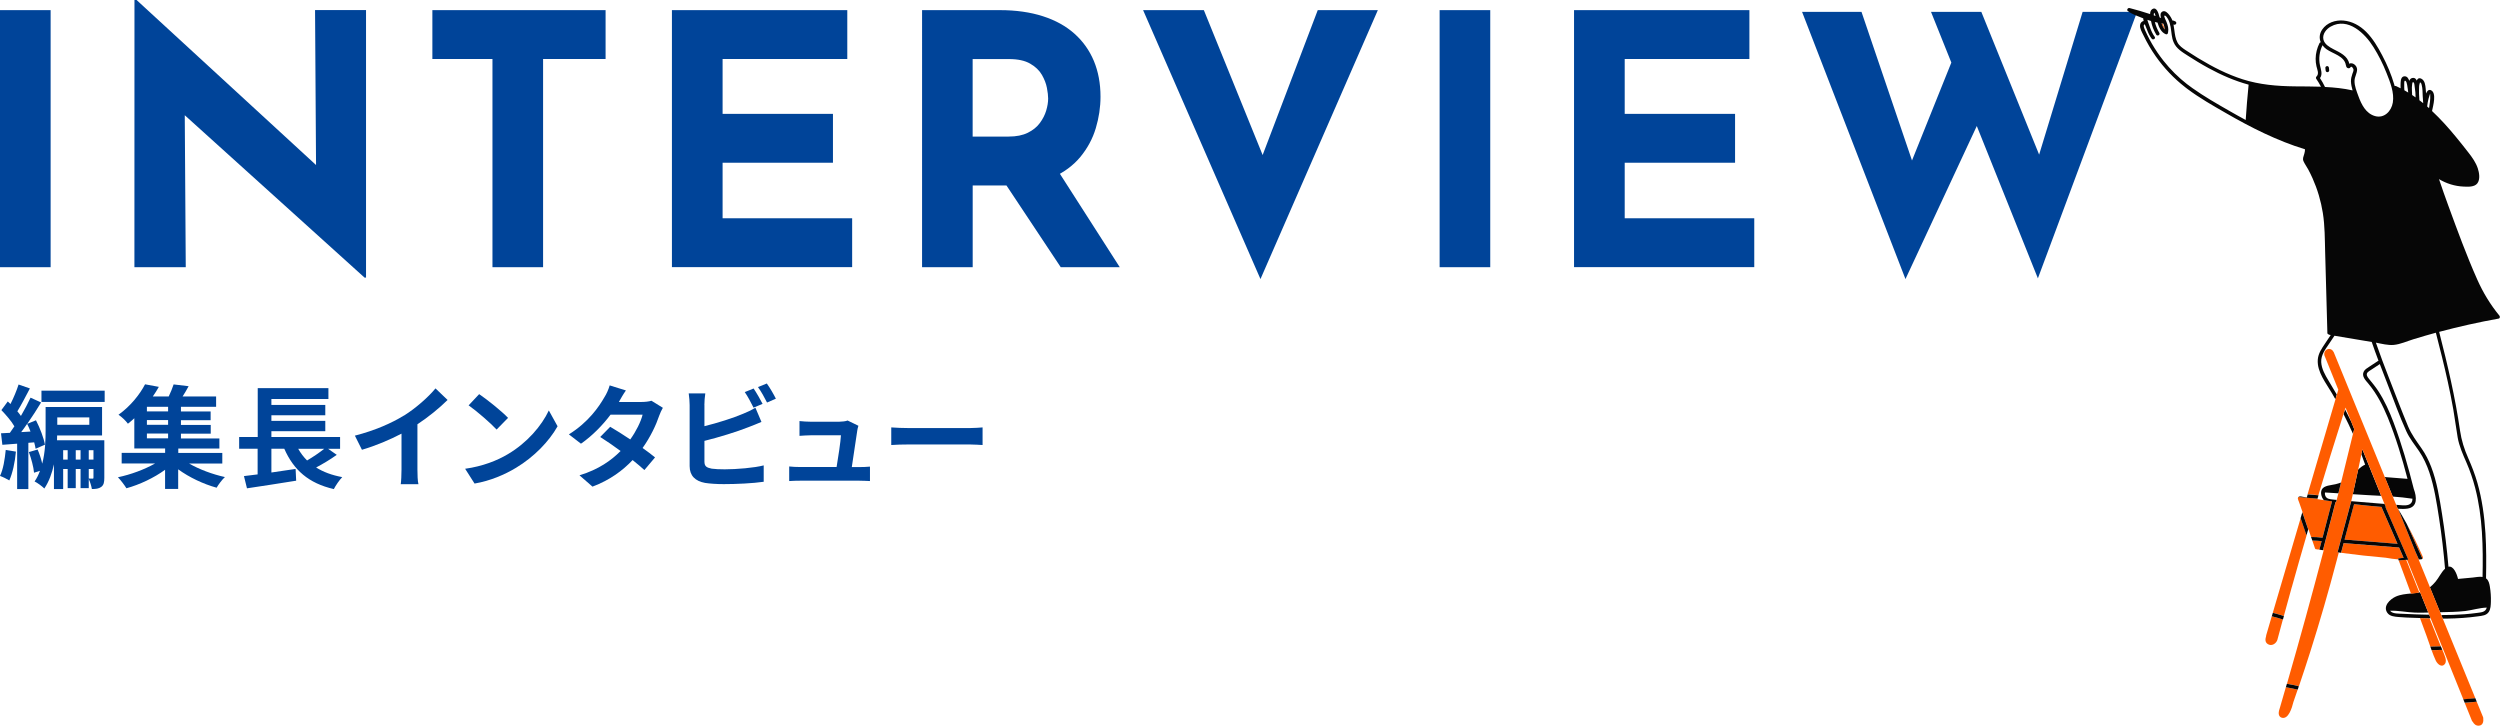 <?xml version="1.0" encoding="UTF-8"?><svg id="b" xmlns="http://www.w3.org/2000/svg" viewBox="0 0 488.41 141.77"><defs><style>.d{fill:#ff5c00;}.d,.e,.f{stroke-width:0px;}.e{fill:#049;}.f{fill:#060606;}</style></defs><g id="c"><path class="e" d="m0,1.98h9.89s0,50.22,0,50.22H0s0-50.22,0-50.22Z"/><path class="e" d="m71.23,54.24L33.16,19.86l2.93,1.64.2,30.7h-10.03S26.27,0,26.27,0h.41s37.25,34.25,37.25,34.25l-2.18-.96-.2-31.32h9.96s0,52.26,0,52.26h-.27Z"/><path class="e" d="m84.47,1.98h33.84s0,9.55,0,9.55h-12.21v40.67s-9.89,0-9.89,0V11.53h-11.74s0-9.55,0-9.55Z"/><path class="e" d="m131.28,1.98h34.25s0,9.55,0,9.55h-24.36v10.71h21.56s0,9.55,0,9.55h-21.56v10.85h25.31s0,9.55,0,9.55h-35.21s0-50.22,0-50.22Z"/><path class="e" d="m195.35,1.98c3.14,0,5.94.4,8.39,1.19,2.46.79,4.51,1.93,6.17,3.41,1.66,1.48,2.92,3.25,3.79,5.32.86,2.07,1.3,4.4,1.3,7,0,2.05-.31,4.09-.92,6.14-.61,2.05-1.62,3.91-3,5.6-1.39,1.68-3.22,3.04-5.49,4.06-2.28,1.02-5.09,1.53-8.46,1.53h-7.1v15.97s-9.89,0-9.89,0V1.98s15.22,0,15.22,0Zm1.71,24.7c1.5,0,2.75-.25,3.75-.75,1-.5,1.78-1.13,2.35-1.91.57-.77.98-1.58,1.23-2.42.25-.84.38-1.62.38-2.35,0-.55-.08-1.24-.24-2.08-.16-.84-.49-1.69-.99-2.56-.5-.86-1.26-1.59-2.29-2.18-1.02-.59-2.4-.89-4.13-.89h-7.1v15.15h7.03Zm9.28,6.14l12.42,19.38h-11.53s-12.69-19.11-12.69-19.11l11.8-.27Z"/><path class="e" d="m235.19,1.98l14.67,36.16-5.73-1.16,13.31-35h11.74s-22.93,52.54-22.93,52.54L223.32,1.98h11.87Z"/><path class="e" d="m281.25,1.98h9.89s0,50.22,0,50.22h-9.89s0-50.22,0-50.22Z"/><path class="e" d="m307.52,1.98h34.25s0,9.55,0,9.55h-24.36v10.71h21.56s0,9.55,0,9.55h-21.56v10.85h25.31s0,9.55,0,9.55h-35.21s0-50.22,0-50.22Z"/><path class="e" d="m377.25,2.32h9.83s12.35,30.5,12.35,30.5l-1.77-.27,9.21-30.23h10.64s-19.38,52.06-19.38,52.06l-20.88-52.06Zm-25.18,0h11.6s10.71,31.52,10.71,31.52l-1.57-.68,9.35-23.27,4.57,13.58-14.47,31.05-20.2-52.2Z"/><path class="e" d="m5.54,86.5v9.04s-2.19,0-2.19,0v-8.86s-2.89.22-2.89.22l-.26-2.25c.53-.02,1.09-.07,1.73-.09.28-.39.59-.83.88-1.27-.57-1.01-1.64-2.23-2.54-3.17l1.25-1.69c.18.15.35.33.53.5.61-1.2,1.23-2.69,1.58-3.81l2.21.77c-.79,1.51-1.69,3.24-2.45,4.47.26.31.5.61.7.9.72-1.23,1.38-2.5,1.88-3.57l2.06.94c-.81,1.34-1.75,2.8-2.71,4.18l1.71-.7c.79,1.53,1.53,3.5,1.75,4.77l-1.82.79c-.07-.37-.15-.79-.28-1.25l-1.12.09Zm14.91-10.18v2.21s-12.35,0-12.35,0v-2.21s12.35,0,12.35,0Zm-.07,17.01c0,.85-.09,1.42-.61,1.8-.48.35-1.07.41-1.82.41-.09-.57-.35-1.4-.61-1.97v1.8s-1.6,0-1.6,0v-3.74h-.94v3.74s-1.58,0-1.58,0v-3.74h-.88v3.92s-1.8,0-1.8,0v-4.84c-.37,1.71-.96,3.37-1.88,4.73-.39-.41-1.38-1.14-1.9-1.38.44-.63.79-1.36,1.05-2.08l-1.16.37c-.09-1.09-.53-2.74-1.01-4.03l1.71-.5c.37.85.7,1.86.9,2.76.59-2.23.66-4.64.66-6.54v-4.53s11.03,0,11.03,0v5.56s-8.78,0-8.78,0c0,.31,0,.61-.02.94h9.24s0,7.33,0,7.33Zm-9.19-11.78v1.44h6.26v-1.44h-6.26Zm-5.23,2.76c-.2-.53-.42-1.05-.66-1.51-.39.57-.77,1.12-1.16,1.62l1.82-.11Zm-2.85,3.92c-.18,2.08-.66,4.23-1.29,5.63C1.4,93.59.5,93.15,0,92.98c.63-1.29.94-3.24,1.12-5.08l1.99.33Zm14.23-.28v1.84h.92v-1.84h-.92Zm-1.6,1.84v-1.84h-.94v1.84h.94Zm-2.52,0v-1.84h-.88v1.84h.88Zm4.12,3.7c.33.02.61.02.77.02.11,0,.15-.04.15-.22v-1.66h-.92v1.86Z"/><path class="e" d="m36.93,90.55c1.97,1.14,4.6,2.12,7.01,2.65-.55.5-1.27,1.47-1.62,2.08-2.56-.7-5.34-2.01-7.51-3.59v3.83s-2.56,0-2.56,0v-3.74c-2.17,1.58-4.99,2.91-7.55,3.61-.39-.63-1.12-1.6-1.66-2.15,2.5-.52,5.21-1.53,7.25-2.69h-6.52s0-2.08,0-2.08h8.49v-.85h-6.02s0-5.91,0-5.91c-.39.37-.81.72-1.25,1.07-.42-.59-1.27-1.38-1.84-1.75,2.43-1.75,4.2-4.05,5.19-5.95l2.69.5c-.35.63-.74,1.25-1.18,1.88h3.11c.37-.79.74-1.66.96-2.36l2.93.35c-.37.7-.79,1.4-1.18,2.01h6.55s0,2.02,0,2.02h-6.87v.9h5.8s0,1.71,0,1.71h-5.8v.92h5.82s0,1.71,0,1.71h-5.82v.94h7.51s0,1.97,0,1.97h-8.03v.85h8.6s0,2.08,0,2.08h-6.48Zm-4.09-11.08h-4.14v.9h4.14v-.9Zm0,2.6h-4.14v.92h4.14v-.92Zm-4.14,3.57h4.14v-.94h-4.14v.94Z"/><path class="e" d="m65.79,88.86c-1.25.9-2.71,1.77-4.03,2.47,1.4.88,3.09,1.51,5.1,1.88-.55.57-1.29,1.64-1.64,2.34-4.95-1.14-7.86-3.74-9.68-7.88h-2.52v4.64c1.53-.22,3.15-.46,4.73-.7l.11,2.3c-3.35.55-6.96,1.09-9.61,1.49l-.59-2.39c.79-.09,1.69-.22,2.67-.33v-5.01h-3.61s0-2.3,0-2.3h3.63v-9.54s13.81,0,13.81,0v2.12s-11.14,0-11.14,0v1.16h10.53s0,2.02,0,2.02h-10.53v1.09h10.53s0,2.02,0,2.02h-10.53v1.14h13.42s0,2.3,0,2.3h-2.34s1.69,1.18,1.69,1.18Zm-7.53-1.18c.48.85,1.05,1.6,1.73,2.28,1.16-.68,2.41-1.53,3.35-2.28h-5.08Z"/><path class="e" d="m78.91,81.2c2.25-1.4,4.75-3.59,6.17-5.32l2.36,2.26c-1.66,1.64-3.77,3.35-5.89,4.75v8.84c0,.96.04,2.32.2,2.87h-3.46c.09-.53.15-1.9.15-2.87v-7.01c-2.25,1.18-5.03,2.36-7.73,3.15l-1.38-2.76c3.92-1.01,7.14-2.43,9.57-3.92Z"/><path class="e" d="m99.25,81.64l-2.23,2.28c-1.14-1.23-3.87-3.61-5.47-4.73l2.06-2.19c1.53,1.03,4.38,3.31,5.65,4.64Zm0,7.07c3.74-2.21,6.59-5.56,7.97-8.52l1.71,3.09c-1.66,2.95-4.58,5.98-8.1,8.1-2.21,1.34-5.04,2.56-8.12,3.09l-1.84-2.89c3.42-.48,6.26-1.6,8.38-2.87Z"/><path class="e" d="m120.93,78.53h4.44c.68,0,1.42-.09,1.9-.24l2.23,1.38c-.24.41-.53,1.01-.72,1.55-.59,1.77-1.69,4.12-3.24,6.3.94.68,1.8,1.31,2.43,1.84l-2.08,2.47c-.59-.55-1.4-1.22-2.3-1.95-1.93,2.04-4.42,3.9-7.84,5.19l-2.54-2.21c3.79-1.16,6.22-2.93,8.03-4.75-1.42-1.05-2.87-2.04-3.98-2.74l1.95-1.99c1.16.66,2.54,1.56,3.92,2.47,1.14-1.58,2.08-3.48,2.41-4.84h-6.26c-1.53,2.04-3.57,4.14-5.78,5.67l-2.36-1.82c3.83-2.39,5.87-5.39,6.96-7.29.35-.53.81-1.53,1.01-2.28l3.17.99c-.55.76-1.09,1.75-1.36,2.23Z"/><path class="e" d="m151.58,77.89l-1.73.75c-.46-.92-1.16-2.19-1.77-3.02l1.73-.7c.59.81,1.4,2.21,1.77,2.98Zm-2.6,1.01l-1.77.74c-.44-.9-1.12-2.19-1.71-3.04l1.73-.7c.55.81,1.34,2.19,1.75,3Zm-11.36.22v4.14c2.58-.63,5.63-1.6,7.57-2.43.79-.31,1.53-.66,2.39-1.18l1.18,2.78c-.85.35-1.84.77-2.56,1.03-2.21.88-5.74,1.97-8.58,2.67v4.05c0,.94.44,1.18,1.42,1.38.66.09,1.55.13,2.54.13,2.28,0,5.82-.29,7.62-.77v3.2c-2.06.31-5.39.46-7.79.46-1.42,0-2.74-.09-3.68-.24-1.9-.35-3-1.4-3-3.28v-11.93c0-.48-.07-1.62-.18-2.28h3.24c-.11.66-.18,1.66-.18,2.28Z"/><path class="e" d="m167.48,84.11c-.18,1.29-.74,5.06-1.07,7.14h1.4c.57,0,1.58-.02,2.15-.09v2.82c-.44-.02-1.51-.07-2.1-.07h-11.51c-.79,0-1.34.02-2.17.07v-2.85c.59.07,1.4.11,2.17.11h7.09c.31-1.86.79-4.97.85-6.2h-5.91c-.7,0-1.55.07-2.19.11v-2.89c.57.07,1.58.13,2.17.13h5.6c.46,0,1.36-.09,1.62-.24l2.12,1.03c-.11.29-.18.7-.22.92Z"/><path class="e" d="m177.64,83.63h11.76c1.03,0,1.99-.09,2.56-.13v3.44c-.53-.02-1.64-.11-2.56-.11h-11.76c-1.25,0-2.71.04-3.52.11v-3.44c.79.07,2.39.13,3.52.13Z"/><path class="d" d="m422.93,5.77c-.31-.32-.51-.83-.66-1.23.02,0,.04,0,.05,0,.05.02.1.04.15.06,0,0,0,0,0,0,.14.3.29.61.43.91.01.09.02.17.02.26Z"/><path class="d" d="m477.72,128.45c.13.4.19.89-.07,1.25-.63.83-1.49,0-1.79-.65-.3-.65-.56-1.33-.81-2.02.7-.02,1.4-.04,2.1-.06.21.49.42.99.58,1.49Z"/><path class="d" d="m473.91,120.79c.25,0,.5.01.75.02.73,1.81,1.45,3.62,2.18,5.44,0,0,0,.02.01.03-.68.02-1.37.04-2.05.06-.25-.72-.49-1.44-.75-2.14-.42-1.15-.85-2.29-1.27-3.44.25,0,.5.02.75.02.13,0,.26,0,.39.01Z"/><path class="f" d="m426.88,17.02c.16.12.31.24.47.36,2.35,1.76,4.94,3.23,7.48,4.69,4.93,2.85,10.05,5.43,15.49,7.1-.01.3-.06.6-.15.9-.14.5-.37.89-.16,1.4.24.56.63,1.07.92,1.61.31.57.59,1.15.86,1.75.96,2.15,1.64,4.45,2.01,6.78.4,2.53.38,5.11.45,7.66.14,5.19.29,10.38.43,15.57,0,.06,0,.12,0,.18,0,.19.13.29.27.32.04.03.09.06.15.07l.24.04c-.35.53-.71,1.06-1.06,1.59-.67,1-1.38,1.99-1.47,3.22-.18,2.42,1.66,4.64,2.8,6.61.22.37.43.75.64,1.13.09-.31.18-.62.27-.92-.53-.92-1.07-1.82-1.62-2.73-.66-1.1-1.36-2.31-1.42-3.62-.06-1.38.8-2.47,1.53-3.56.35-.53.7-1.05,1.06-1.58l7.28,1.22c.42,1.23.86,2.45,1.32,3.66-.02,0-.05.02-.08.04-.59.39-1.19.78-1.78,1.17-.36.24-.8.49-1.01.89-.49.93.36,1.74.91,2.4,1.63,1.96,2.82,4.27,3.78,6.62,1.57,3.86,2.79,7.9,3.85,11.96-1.48-.11-2.97-.22-4.45-.35l1.42,3.47.14.34c1.29.1,2.58.22,3.86.42,0,.54-.22,1-.79,1.19-.67.22-1.49.06-2.18.02-.08,0-.15-.01-.23-.02l.31.75s.02.02.03.02c.65.05,1.29.06,1.9-.03,2.03-.32,1.79-2.28,1.21-3.86-1.1-4.38-2.36-8.75-3.95-12.98-.79-2.1-1.72-4.17-2.94-6.06-.57-.89-1.24-1.68-1.9-2.5-.3-.37-.6-.82-.19-1.25.17-.17.4-.3.6-.43.58-.39,1.17-.77,1.75-1.15.52,1.37,1.05,2.74,1.58,4.1,1.18,3.01,2.26,6.09,3.6,9.03.65,1.43,1.62,2.59,2.49,3.88.87,1.28,1.51,2.69,2.01,4.16.98,2.91,1.44,6,1.91,9.03.5,3.24.88,6.5,1.15,9.77-.74.69-1.19,1.74-1.84,2.52-.34.4-.71.79-1.12,1.12.66,1.62,1.33,3.24,1.99,4.87,1.63-.05,3.28-.05,4.91-.24,1.41-.17,2.79-.63,4.21-.67-.24.92-1.08.92-1.89,1.04-.82.11-1.64.2-2.46.26-1.51.12-3.03.16-4.54.16.09.23.19.46.28.69.29,0,.59,0,.88,0,2.01-.03,4.03-.16,6.02-.44.78-.11,1.65-.15,2.12-.88.36-.57.38-1.32.4-1.97.03-.99-.04-1.98-.2-2.96-.1-.6-.24-1.25-.75-1.61.06-2.93.07-5.86-.11-8.79-.21-3.33-.66-6.67-1.58-9.88-.47-1.64-1.08-3.22-1.77-4.78-.79-1.78-1.34-3.5-1.62-5.43-.94-6.51-2.44-12.89-4.07-19.24,0-.01,0-.02,0-.04,3.83-1.02,7.71-1.89,11.61-2.59.28-.05.3-.4.15-.58-1.77-2.15-3.2-4.52-4.33-7.06-2.08-4.67-3.85-9.52-5.61-14.32-.64-1.75-1.27-3.52-1.86-5.29,1.45.87,3.1,1.39,4.81,1.46.84.04,2.12.12,2.69-.64.58-.78.36-2.07.08-2.92-.37-1.12-1.06-2.09-1.77-3.01-.83-1.07-1.67-2.13-2.53-3.17-1.44-1.75-2.97-3.46-4.64-5.02.2-1,.94-3.53-.2-4.06-.44-.21-.75.12-.97.63-.02-.31-.05-.62-.07-.93-.06-.68-.15-1.59-.84-1.95-.45-.23-.73-.04-.91.36-.13-.3-.33-.52-.66-.53-.4-.01-.65.22-.8.57-.15-.43-.39-.87-.89-.88-.7,0-.78.78-.8,1.3-.02.35-.01.7,0,1.05-.29-.15-.58-.29-.88-.43-.1-.05-.2-.04-.28-.01-.02-.08-.05-.17-.07-.25-.58-1.98-1.39-3.91-2.36-5.74-.86-1.64-1.83-3.29-3.14-4.6-1.21-1.21-2.73-2.06-4.45-2.21-1.56-.13-3.22.42-4.13,1.75-.57.83-.62,1.72-.29,2.5-.1,0-.19.06-.25.17-.47.95-.74,1.98-.75,3.05,0,.49.05.98.16,1.46.14.65.58,1.47,0,2.02-.1.1-.14.3-.05.42.34.5.65,1.02.93,1.56-1.71-.06-3.42-.05-5.13-.07-3.46-.04-6.86-.32-10.17-1.38-3-.96-5.82-2.4-8.51-4.03-.13-.08-.25-.15-.38-.23-.76-.47-1.52-.95-2.26-1.44-.61-.41-1.22-.83-1.58-1.49-.41-.75-.51-1.61-.62-2.46-.04-.36-.09-.71-.16-1.06.04.01.07.03.11.04.18.07.37-.08.43-.24.03-.08,0-.19-.03-.27-.05-.08-.12-.12-.21-.16-.11-.04-.22-.09-.33-.13-.06-.02-.12-.02-.18,0-.01-.03-.02-.06-.03-.09-.23-.59-1.27-2.35-2.1-1.54-.29.28-.21.73-.08,1.12-.1-.04-.19-.07-.29-.11-.06-.25-.13-.49-.21-.73-.12-.34-.32-.79-.62-.95-.17-.09-.37-.09-.62.07-.31.2-.4.57-.41.96-1.33-.44-2.67-.84-4.02-1.18-.31-.08-.62.35-.34.58.82.64,1.97,1.01,2.94,1.4.03.01.05.02.08.03,0,.02,0,.03,0,.05,0,.15.04.3.08.46-.37.08-.65.39-.7.78-.1.68.4,1.47.68,2.06.68,1.42,1.48,2.79,2.39,4.08,1.6,2.27,3.52,4.3,5.71,6Zm43.6,1.06c-.25-.15-.5-.3-.75-.44-.01-.17-.02-.35-.03-.52,0-.26,0-.52,0-.79,0-.22,0-.74.28-.51.27.23.36,1.26.42,1.61.04.21.06.43.08.64Zm1.44.95c-.22-.16-.45-.31-.68-.47,0-.33-.03-.66-.04-1-.01-.33-.02-.68.04-1.01.04-.23.03-.66.32-.43.13.1.16.72.19.89.06.34.1.69.13,1.04,0,.35.02.68.04.97Zm1.5,1.14c-.25-.2-.5-.4-.76-.59-.02-.42-.04-.84-.07-1.26,0-.26,0-.52,0-.78.01-.37-.01-.86.12-1.21.07-.18.01-.34.23-.14.1.09.15.32.18.45.18.66.15,1.43.19,2.12.03.47.07.95.1,1.42Zm1.12.95c-.12-.11-.24-.21-.36-.32.05-.52.14-1.03.27-1.54.06-.25.14-.49.22-.73.13-.36.09-.29.11.04.04.87-.09,1.7-.23,2.55Zm-10.38,45.82c1.14.22,2.38.55,3.52.44,1.29-.13,2.57-.72,3.8-1.1,1.46-.45,2.93-.88,4.4-1.28.82,3.19,1.63,6.38,2.33,9.59.4,1.8.76,3.61,1.08,5.43.32,1.81.53,3.64.85,5.45.31,1.73,1.01,3.28,1.71,4.88.7,1.61,1.27,3.27,1.71,4.97,1.47,5.67,1.56,11.56,1.44,17.39-.62-.1-1.34.06-1.91.12-.96.09-1.92.18-2.88.27-.26-1.1-.91-2.59-1.87-2.39-.3-3.47-.72-6.94-1.27-10.38-.49-3.07-.98-6.2-2.1-9.11-.49-1.28-1.11-2.52-1.9-3.64-.98-1.41-1.95-2.69-2.62-4.29-1.29-3.1-2.48-6.24-3.7-9.37-.9-2.31-1.78-4.63-2.59-6.98Zm-4.17-51.17c.02-.77.49-1.43.5-2.19,0-.78-.89-1.48-1.53-1.13-.3-1.54-1.85-2.2-3.11-2.85-.78-.41-1.72-.95-1.94-1.88-.24-1.05.56-2.05,1.43-2.53,3.39-1.89,6.71,1.36,8.35,4.01,1,1.6,1.86,3.3,2.55,5.06.7,1.76,1.55,3.85,1.23,5.78-.28,1.68-1.68,3.14-3.47,2.64-1.79-.5-2.67-2.28-3.25-3.89-.34-.94-.79-2-.76-3.02Zm-6.74-.52c.54-.74.18-1.63-.01-2.48-.29-1.33-.1-2.71.49-3.93.2.28.45.53.75.75,1.27.93,3.54,1.33,3.82,3.15,0,.05.03.09.05.13,0,.04,0,.07.01.11.09.26.35.42.62.34.08-.02.14-.07.18-.13.02-.02.03-.04.05-.06.21-.33.57.3.58.46.02.27-.13.58-.22.83-.17.49-.29.96-.28,1.48.02.59.15,1.18.32,1.76-1.78-.4-3.58-.58-5.39-.67-.29-.6-.61-1.18-.98-1.74Zm-32.12-12.12c-.12-.04-.24-.09-.36-.13,0-.08,0-.16,0-.23.06-.62.25-.03.35.36Zm1.78,2.38c.01.09.02.17.02.26-.31-.32-.51-.83-.66-1.23.02,0,.04,0,.05,0,.05.02.1.04.15.06,0,0,0,0,0,0,.05.02.1.02.15,0,.12.3.23.6.27.91Zm4.43,10.99c-1.74-1.35-3.31-2.91-4.68-4.64-.82-1.04-1.57-2.14-2.23-3.28-.34-.58-.66-1.18-.95-1.79-.13-.27-.26-.54-.38-.82-.04-.08-.59-1.19-.07-1.2.15.38.32.75.44,1.08.22.61.49,1.16.88,1.69.26.36.86,0,.6-.35-.42-.57-.69-1.19-.93-1.86-.13-.36-.26-.72-.39-1.08-.04-.11-.08-.25-.11-.38.24.08.47.16.71.23.18.95.53,1.84,1.02,2.67.23.39.82.04.6-.35-.39-.67-.69-1.37-.87-2.12.17.04.34.08.52.11.29.95.73,1.93,1.63,2.28.13.05.24.02.31-.06.06-.06.1-.15.1-.24.02-.03.03-.06.03-.1.13-.71-.05-1.32-.31-1.99-.06-.14-.53-1.11-.43-1.21.23-.23.64.5.73.65.53.95.56,2.05.72,3.11.07.48.17.95.36,1.39.53,1.28,1.72,1.95,2.83,2.67.61.39,1.22.78,1.84,1.15.7.42,1.41.84,2.14,1.23,2.49,1.36,5.11,2.51,7.85,3.25-.23,2.3-.42,4.59-.57,6.9-1.05-.56-2.08-1.14-3.11-1.73-2.48-1.42-4.99-2.85-7.32-4.51-.33-.23-.65-.48-.97-.72Z"/><path class="f" d="m471.94,115.87c.23-.03.46-.08.69-.13.06-.01.11-.03.17-.04.53,1.32,1.07,2.65,1.6,3.97-.06,0-.13,0-.19,0-.25,0-.49.01-.74.02-.12,0-.23,0-.35,0-.25,0-.49,0-.74,0-.19,0-.39,0-.58-.01-1.62-.05-3.22-.43-4.85-.36.02.03.05.06.07.09.47.53,1.68.46,2.32.5.84.05,1.68.07,2.52.11.22,0,.43.02.65.02.25,0,.5.02.75.02.12,0,.24,0,.37.01.25,0,.5.01.75.02.07,0,.13,0,.2,0,.09.23.19.47.28.7-.07,0-.13,0-.2,0-.25,0-.5-.01-.75-.02-.13,0-.26,0-.39-.01-.25,0-.5-.02-.75-.02-.39-.01-.79-.03-1.18-.04-1.01-.04-2.02-.06-3.02-.16-.75-.07-1.68-.12-2.16-.8-.94-1.32.51-2.68,1.64-3.19.94-.42,1.95-.5,2.95-.6.24-.02.47-.05.71-.08.07,0,.15-.02.22-.03Z"/><path class="f" d="m459.65,96.54c.36-1.6.71-3.2,1.05-4.8.4-.39.84-.73,1.36-.97-.23-.68-.48-1.36-.74-2.03.07-.32.13-.65.2-.97,1.22,3.03,2.45,6.06,3.67,9.1-.87-.05-1.73-.09-2.6-.14-.98-.06-1.96-.12-2.94-.18Z"/><path class="f" d="m458.14,79.97c.41.78.8,1.57,1.19,2.37.21.51.41,1.02.62,1.54-.03.04-.06.08-.07.15-.06.25-.12.5-.18.75-.58-1.31-1.2-2.6-1.85-3.87.1-.31.2-.62.3-.94Z"/><path class="f" d="m454.64,12.91c.2,0,.33.15.35.35.02.16.03.32.05.49.02.18-.17.35-.35.35-.2,0-.33-.15-.35-.35-.02-.16-.03-.32-.05-.49-.02-.18.17-.35.35-.35Z"/><path class="d" d="m452.7,97.51c.44.07.87.14,1.31.2.53.08,1.05.16,1.58.23-.62,2.36-1.24,4.72-1.85,7.09-.74-.09-1.49-.13-2.24-.13-.18-.51-.35-1.02-.53-1.54,0,.03-.02.05-.02.08-.38-1.12-.77-2.24-1.15-3.36,0-.02.01-.04.02-.06l-.72-2.07s-.01,0-.02-.01c-.05-.17-.11-.34-.17-.52,0,0,0-.01,0-.02,0-.09.02-.17.05-.26.02-.02.04-.03.05-.04,1.24.1,2.48.21,3.72.31,0,.03-.02.06-.03.1Z"/><path class="d" d="m448.03,137.22c-.27,1.09-.95,3.35-2.24,3-.61-.16-.69-.83-.56-1.35.06-.22.13-.45.2-.67.38-1.31.77-2.63,1.14-3.94.78.13,1.55.29,2.31.47-.28.83-.57,1.67-.86,2.5Z"/><path class="d" d="m456.83,76.16c-.87-2.14-1.73-4.29-2.6-6.43,0,0,0,0,0,0-.27-.48-.19-1.09.29-1.41.45-.29,1.06-.13,1.31.34,0,0,0,.01,0,.02.05.04.09.08.11.15l9.97,24.38,1.42,3.47.14.34.66,1.61.31.75s.02.02.03.02c.02.02.04.04.06.07,0,0,0,0,0,0h0s3.42,8.47,3.42,8.47c.21.46.42.93.63,1.39-.02,0-.04,0-.06,0,.74,1.8,1.48,3.61,2.21,5.41.66,1.62,1.33,3.24,1.99,4.87.08.18.15.37.23.55.09.23.19.46.28.69.5,1.22,1,2.44,1.5,3.67l4.87,11.91c-.78.06-1.57.13-2.35.21-1.3-3.22-2.6-6.45-3.9-9.67-.09-.23-.18-.46-.28-.69-.73-1.82-1.47-3.64-2.2-5.45-.09-.23-.19-.47-.28-.7-.06-.15-.12-.29-.18-.44-.53-1.32-1.07-2.65-1.6-3.97-.37-.91-.73-1.82-1.1-2.73-.4-1-.8-1.99-1.21-2.99h0l-.15-.36s0-.02-.01-.03l-.09-.23h.21c0-.07,0-.12-.03-.18-1.46-3.36-2.93-6.72-4.39-10.09.02,0,.05,0,.07,0-.09-.22-.18-.44-.27-.66-.21-.53-.43-1.06-.64-1.59-1.22-3.03-2.45-6.06-3.67-9.1-.06.32-.13.65-.2.97-.2,1-.41,2-.62,3-.34,1.6-.69,3.2-1.05,4.8-.09.39-.18.78-.26,1.16-.91,3.39-1.82,6.78-2.73,10.17l.25.06c-.13.49-.26.99-.39,1.48,0,.03-.01.05-.02.08l-.06.22h0c-1.54,5.87-3.23,11.7-5.06,17.48-.73,2.3-1.48,4.59-2.26,6.88-.78-.18-1.56-.34-2.34-.48,2.5-8.67,4.89-17.36,7.18-26.08-.05,0-.1-.01-.14-.02.82-3.15,1.65-6.29,2.47-9.44.04,0,.08.01.11.02.03-.14.07-.27.1-.41.11-.43.22-.86.33-1.29.03-.13.07-.27.1-.4.14-.56.28-1.13.42-1.7.79-3.16,1.57-6.33,2.33-9.5.06-.25.12-.5.18-.75.01-.06.04-.11.07-.15-.21-.51-.41-1.02-.62-1.54-.36-.9-.72-1.79-1.09-2.69-.03.11-.07.21-.1.32-.1.31-.2.62-.3.94-1.68,5.26-3.31,10.54-4.9,15.84-.7-.06-1.4-.12-2.11-.18.98-3.35,1.97-6.69,2.95-10.04.83-2.84,1.67-5.68,2.5-8.51.09-.31.18-.62.27-.92.09-.31.18-.62.27-.92Z"/><path class="d" d="m485.12,140.16c.02.06.03.11.02.16.08.64-.07,1.41-.87,1.45-.58.03-.95-.33-1.2-.78-.06-.04-.11-.09-.14-.17-.47-1.17-.95-2.35-1.42-3.52.78-.08,1.57-.15,2.36-.2l1.26,3.07Z"/><path class="d" d="m465.24,99.03c1.05,2.4,2.09,4.8,3.14,7.21-3.45-.27-6.9-.55-10.35-.82.62-2.31,1.24-4.61,1.86-6.92,1.78.21,3.57.38,5.35.53Z"/><path class="d" d="m444.92,125.02c-.01.05-.04.1-.07.13,0,.01,0,.02-.01.04-.32.66-1.11,1.07-1.78.65-.61-.38-.51-1-.34-1.58,0-.04,0-.09.01-.14.36-1.24.73-2.48,1.09-3.72.73.18,1.46.39,2.17.63-.36,1.33-.72,2.66-1.08,3.99Z"/><path class="d" d="m468.67,106.96s.02,0,.02,0c.29.67.58,1.34.88,2.01l-1.09.14.13.38,1.47-.12.29.69h0c.76,1.9,1.52,3.79,2.28,5.69-.23.05-.46.09-.69.13-.07.01-.15.02-.22.03-.24.03-.47.05-.71.08-.83-2.23-1.65-4.47-2.48-6.7-.83-.07-1.65-.18-2.47-.33-2.91-.25-5.82-.57-8.72-.96l.51-1.89c3.61.29,7.21.57,10.82.86Z"/><path class="d" d="m453.12,107.38c-.11-.02-.21-.03-.32-.05-.02.01-.04.02-.07.03-.06-.03-.13-.05-.2-.06-.06,0-.11-.01-.17-.02-.04-.04-.07-.08-.09-.14-.18-.51-.36-1.03-.53-1.54.61,0,1.21.05,1.82.11-.15.56-.29,1.11-.44,1.67Z"/><path class="d" d="m447.72,114.74c-.52,1.87-1.03,3.74-1.54,5.61-.71-.24-1.43-.45-2.16-.63,1.81-6.16,3.62-12.33,5.44-18.49l1.16,3.37c-.98,3.37-1.95,6.75-2.89,10.14Z"/><path class="d" d="m473.32,108.76c.07.16.04.31-.05.41-1.02-2.27-2.05-4.54-3.07-6.8,1.14,2.08,2.18,4.21,3.12,6.39Z"/><path class="f" d="m455.59,97.95c-.53-.08-1.05-.15-1.58-.23-.06-.06-.12-.13-.17-.21-.15-.21-.25-.46-.32-.72-.1-.4-.09-.82.08-1.15.41-.82,1.89-.85,2.66-1.04.38-.09.74-.2,1.09-.33-.14.57-.28,1.13-.42,1.7-.03.13-.07.27-.1.4-.12,0-.24-.01-.37-.02-.11,0-.22-.01-.32-.02l-1.92-.12c-.03.12-.03.27,0,.44.02.07.04.14.06.2.24.62.85.67,1.5.74.2.02.4.04.6.06.04,0,.07,0,.11.01-.03.14-.07.27-.1.41-.04,0-.08-.01-.11-.02-.82,3.15-1.65,6.29-2.47,9.44-.23-.04-.46-.07-.69-.11.15-.56.29-1.11.44-1.67-.61-.06-1.21-.1-1.82-.11-.08-.23-.16-.46-.24-.69.75,0,1.49.04,2.24.13.62-2.36,1.24-4.72,1.85-7.09Z"/><path class="f" d="m452.73,97.42c-1.24-.1-2.48-.21-3.72-.31.05-.04.1-.07.15-.09,0,0,.01,0,.02,0,.06-.03.13-.03.2-.03.05-.01.1-.02.16,0,.37.07.74.13,1.12.2.06-.2.12-.41.18-.61.7.06,1.4.12,2.11.18-.07.23-.14.45-.2.68Z"/><path class="f" d="m450.61,104.6l-1.16-3.37c.11-.38.23-.77.34-1.15.38,1.12.77,2.24,1.15,3.36-.11.38-.22.77-.34,1.15Z"/><path class="f" d="m446,121.03c-.72-.24-1.44-.45-2.17-.63.07-.22.13-.44.2-.67.73.18,1.45.39,2.16.63-.06.22-.12.45-.18.67Z"/><path class="f" d="m456.66,107.87l.25.06c.15.02.29.04.44.06l.51-1.89c3.61.29,7.21.57,10.82.86,0,0,.02,0,.02,0,.29.67.58,1.34.88,2.01l-1.09.14.13.38,1.47-.12c.05,0,.11,0,.16,0h.21c0-.07,0-.12-.03-.18-1.46-3.36-2.93-6.72-4.39-10.09.02,0,.05,0,.07,0-.09-.22-.18-.44-.27-.66-.03,0-.06,0-.09,0-.26-.02-.52-.04-.78-.06-1.64-.13-3.28-.26-4.92-.41-.23-.02-.46-.04-.69-.06.02-.07.03-.14.05-.21-.91,3.39-1.82,6.78-2.73,10.17Zm1.38-2.45c.62-2.31,1.24-4.61,1.86-6.92,1.78.21,3.57.38,5.35.53,1.05,2.4,2.09,4.8,3.14,7.21-3.45-.27-6.9-.55-10.35-.82Z"/><polygon class="f" points="468.52 99.45 468.52 99.45 468.52 99.46 468.52 99.45"/><path class="f" d="m473.26,109.16c-.06.06-.14.1-.25.11-.15.01-.29.02-.44.03-.21-.46-.42-.93-.63-1.39l-3.42-8.46c.58.96,1.13,1.92,1.67,2.9,1.02,2.27,2.05,4.54,3.07,6.8Z"/><path class="f" d="m448.89,134.73c-.77-.18-1.54-.34-2.31-.47.06-.22.13-.44.19-.67.79.13,1.57.29,2.34.48-.07.22-.15.44-.22.66Z"/><path class="f" d="m483.87,137.09c-.79.06-1.57.12-2.36.2-.09-.22-.18-.44-.27-.67.78-.08,1.57-.15,2.35-.21l.28.68Z"/><path class="f" d="m477.14,126.96c-.7.02-1.4.04-2.1.06-.08-.23-.16-.46-.24-.69.68-.02,1.37-.04,2.05-.06.09.23.19.46.29.68Z"/></g></svg>
